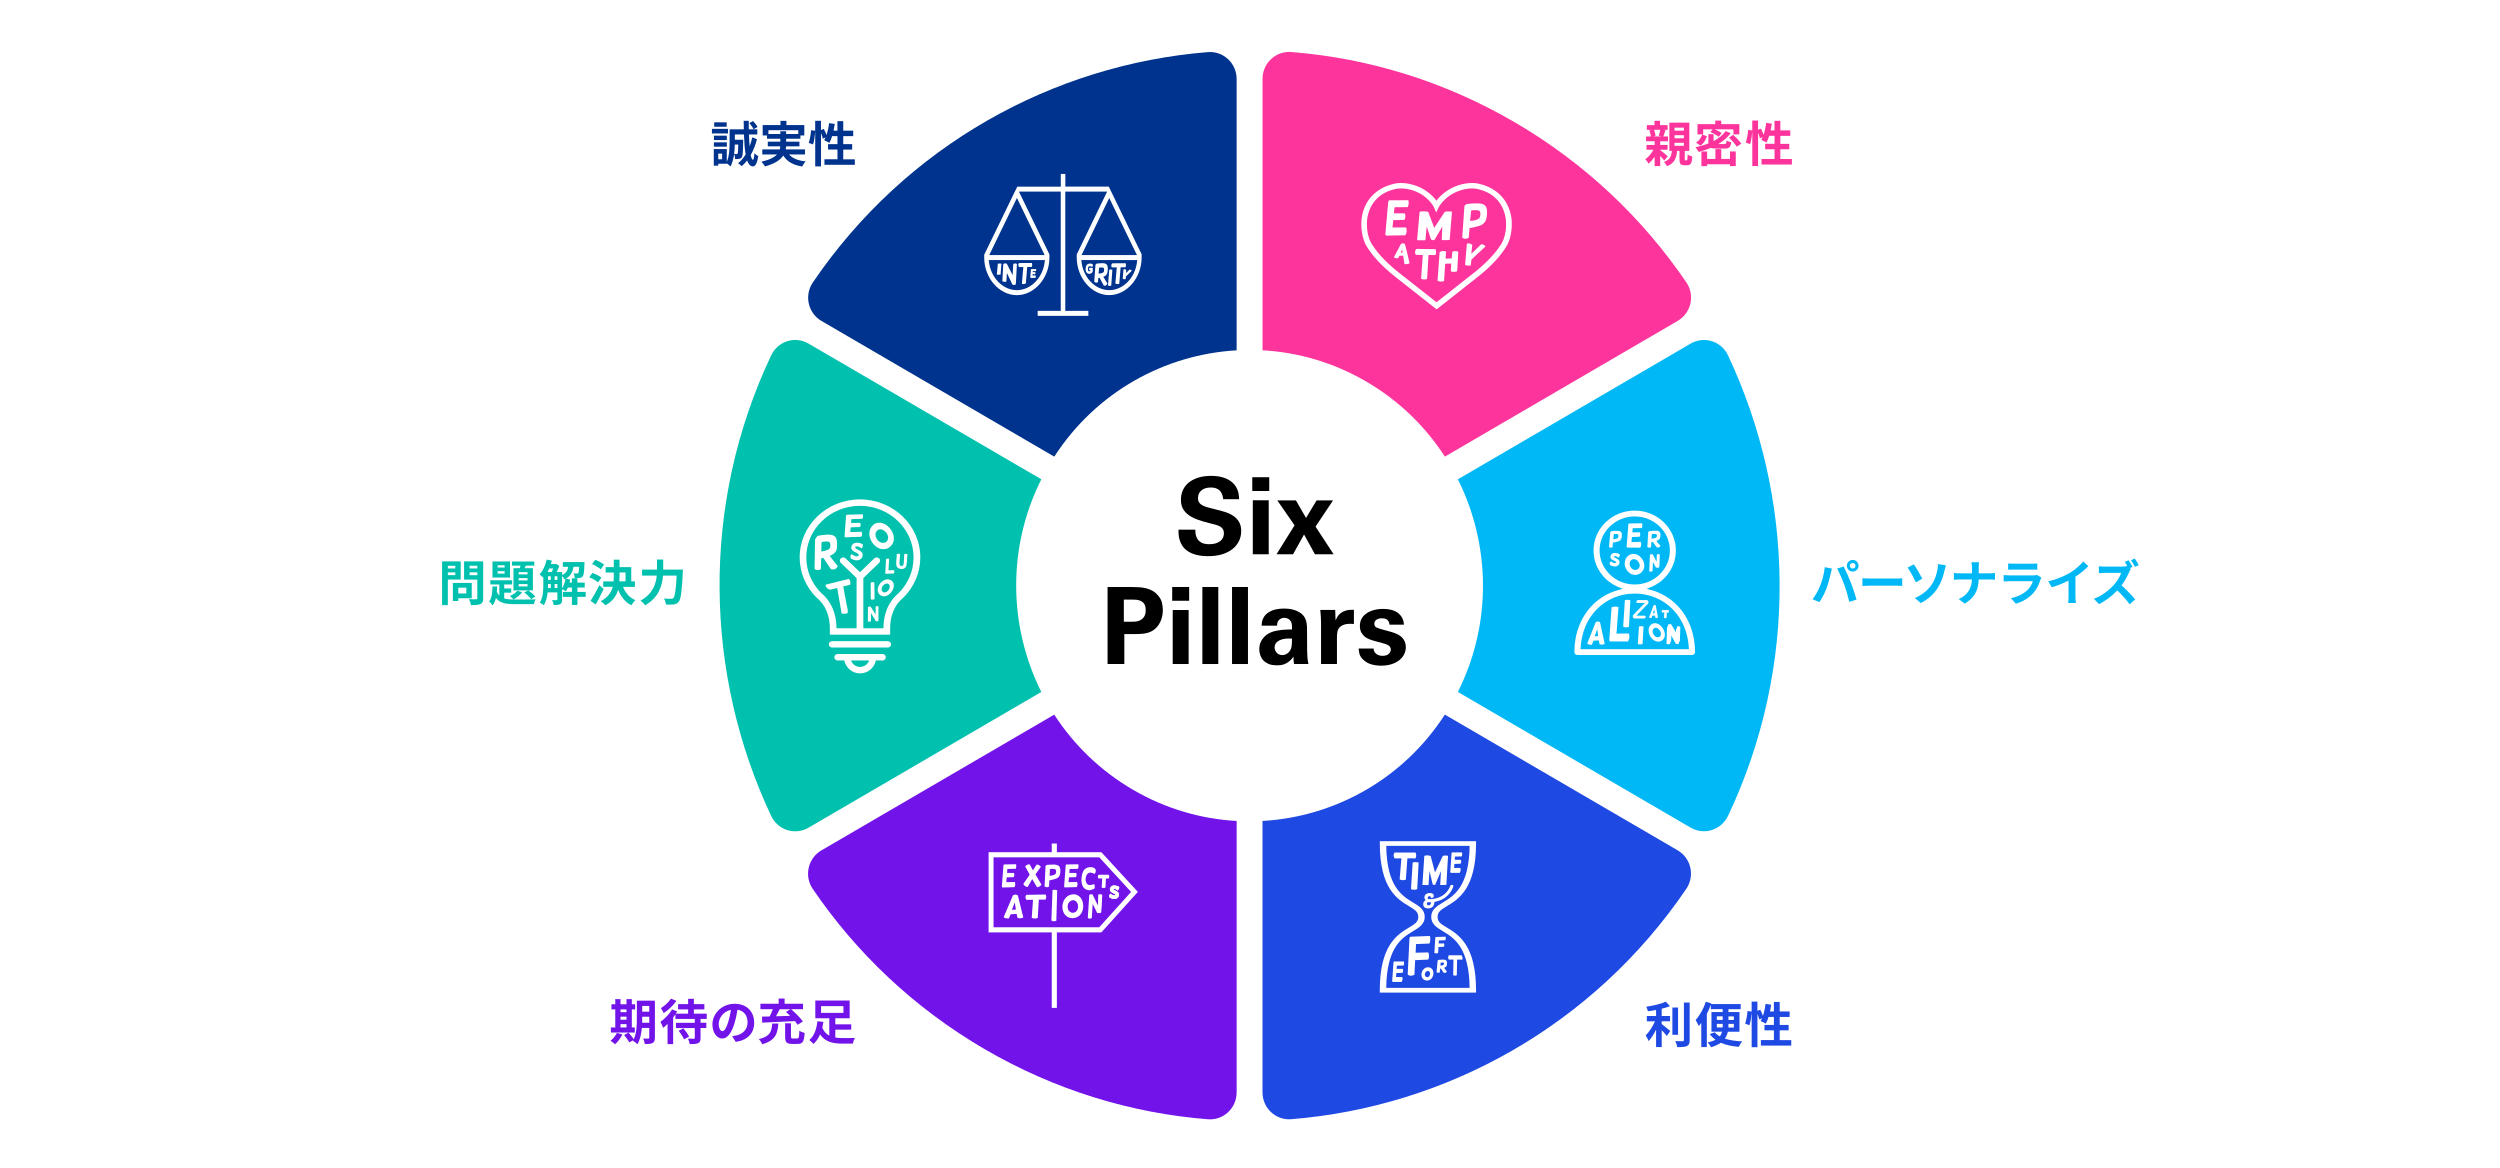 <?xml version="1.0" encoding="UTF-8"?><svg xmlns="http://www.w3.org/2000/svg" viewBox="0 0 820 383"><defs><style>.cls-1,.cls-2{fill:#fff;}.cls-2{mix-blend-mode:multiply;}.cls-3{fill:#1e49e2;}.cls-4{fill:#00b8f5;}.cls-5{isolation:isolate;}.cls-6{fill:#00c0ae;}.cls-7{fill:#fd349c;}.cls-8{fill:#00338d;}.cls-9{fill:#7213ea;}</style></defs><g class="cls-5"><g id="_レイヤー_1"><rect class="cls-2" width="820" height="383"/><path class="cls-8" d="m405.61,114.91c-23.58,1.34-46.1,13.66-59.81,34.87l-76.37-44.52c-2.1-1.23-3.61-3.29-4.14-5.68-.54-2.39-.06-4.91,1.32-6.93,30.5-44.91,78.76-71.47,129.58-75.56,2.42-.2,4.82.64,6.61,2.31,1.79,1.67,2.81,4.01,2.81,6.47v89.05Z"/><path class="cls-7" d="m553.14,92.63c1.38,2.03,1.85,4.54,1.31,6.93-.54,2.39-2.04,4.45-4.15,5.68l-76.38,44.53c-6.35-9.84-15.03-18.35-25.79-24.62-10.76-6.28-22.4-9.61-34.02-10.25V25.84c0-2.45,1.02-4.8,2.8-6.46,1.78-1.67,4.17-2.52,6.6-2.32,25.04,1.97,50.05,9.48,73.26,23.01,23.2,13.53,42.14,31.64,56.36,52.56"/><path class="cls-4" d="m566.77,267.64c-1.05,2.21-2.96,3.88-5.28,4.61-2.32.73-4.84.45-6.94-.77l-76.37-44.52c11.33-22.59,10.64-48.46,0-69.75l76.37-44.52c2.11-1.23,4.63-1.51,6.95-.78,2.32.73,4.24,2.41,5.28,4.63,21.9,46.49,23.26,101.97,0,151.11"/><path class="cls-3" d="m550.29,278.92c2.1,1.23,3.61,3.29,4.14,5.68.54,2.39.06,4.9-1.32,6.93-30.5,44.91-78.76,71.48-129.59,75.57-2.42.2-4.82-.64-6.61-2.31-1.79-1.67-2.81-4.01-2.81-6.47v-89.05c23.58-1.34,46.11-13.67,59.81-34.88l76.37,44.52Z"/><path class="cls-9" d="m405.61,358.34c0,2.45-1.02,4.8-2.8,6.46-1.78,1.67-4.18,2.51-6.6,2.32-25.05-1.97-50.06-9.49-73.26-23.01-23.21-13.53-42.16-31.65-56.38-52.57-1.38-2.02-1.85-4.54-1.31-6.93.54-2.39,2.04-4.45,4.15-5.68l76.38-44.53c6.36,9.83,15.04,18.35,25.81,24.63,10.76,6.28,22.4,9.6,34.02,10.25v89.06Z"/><path class="cls-6" d="m341.55,226.96l-76.37,44.53c-2.11,1.23-4.63,1.51-6.95.78-2.32-.73-4.24-2.41-5.28-4.63-21.9-46.49-23.25-101.98.01-151.12,1.05-2.21,2.96-3.88,5.28-4.61,2.32-.73,4.84-.45,6.94.78l76.37,44.52c-11.33,22.59-10.65,48.45,0,69.75"/><path class="cls-1" d="m365.73,292.07c-.46-.24-.47-.35-.47-.35,0-.1.04-.16.2-.16.03,0,.05,0,.08,0h.01s.01,0,.01,0c.24-.02.59.13,1.02.45l.09.07.08-.09c.26-.29.39-.63.37-1.01v-.06s-.06-.04-.06-.04c-.39-.26-.86-.41-1.37-.44-.29-.02-.54,0-.75.07-.22.07-.42.22-.59.44-.17.22-.27.47-.29.74h0s0,.01,0,.01c.02.49.28.86.78,1.12l.72.35c.14.08.31.21.31.33-.04.15-.3.19-.53.19-.21-.07-.55-.24-1.01-.51l-.08-.05-.07.06c-.3.27-.39.65-.25,1.12v.04s.05.02.05.02c.41.28.84.44,1.3.5.07,0,.13,0,.2,0,.38,0,.69-.08.91-.23.41-.25.63-.62.66-1.09.03-.35-.08-.66-.31-.9-.22-.24-.55-.44-.99-.62"/><path class="cls-1" d="m346.64,304.15h-20.76v-22.95h34.68l10.44,11.35-10.45,11.59h-13.91Zm26.57-11.61l-11.97-13.02h-14.59v-2.84h-1.68v2.84h-20.71v26.3h20.71v24.77h1.68v-24.77h14.6l11.97-13.28Z"/><path class="cls-1" d="m344.39,285.04l-.12,2.22c1.22-.1,1.9-.37,2.03-.82.14-.45.13-.82-.01-1.13-.14-.31-.78-.4-1.9-.26m-.99-1.38c1.47-.13,2.5-.13,3.09-.01.59.12.97.42,1.15.89.18.48.21,1.15.09,2.02-.12.87-.65,1.44-1.59,1.71l-1.42.39-.52.07-.12,2.1c-.6.26-1.08.22-1.46-.11l.32-6.73.46-.33Z"/><path class="cls-1" d="m337.74,283.49l1.05,1.99,1.22-1.91c.54-.02,1,.23,1.39.74l-1.77,2.5,1.98,3.36c-.39.51-.89.8-1.47.86l-1.56-2.68-1.52,2.61c-.73-.14-1.2-.49-1.41-1.04l2.09-3.04-1.48-2.65c.32-.49.8-.74,1.47-.74"/><path class="cls-1" d="m353.68,283.48c.13.53.09,1.03-.1,1.49l-2.74.06-.1,1.29h2.25c.2.48.17.95-.08,1.38l-2.29.07-.14,1.57,2.81-.05c.22.6.17,1.16-.13,1.68l-3.91.11c-.12-.03-.19-.14-.22-.32l.52-6.93c.03-.13.1-.23.2-.28l3.94-.07Z"/><path class="cls-1" d="m359.39,285.25c.1.59-.03,1.06-.41,1.41-.25-.18-.64-.33-1.18-.44-.47-.05-.85.1-1.15.46-.3.36-.48.83-.54,1.4-.1.36-.04.83.18,1.39.22.51.55.79,1,.82.45.03.99-.07,1.61-.3.23.5.25.99.07,1.47-.74.38-1.34.57-1.81.55-.85-.12-1.47-.47-1.86-1.05-.52-.77-.7-1.86-.53-3.27.13-1.11.45-1.96.94-2.52.65-.59,1.42-.83,2.34-.72.64.05,1.08.31,1.34.8"/><path class="cls-1" d="m363.7,286.98l-.04-.06h-3.33l-.04.04c-.22.27-.31.77-.03,1.14l.04.05,1.23-.02-.18,3.03.1.03c.17.05.34.07.5.07.2,0,.4-.04.58-.12l.07-.03.13-2.94.98-.03.03-.07c.15-.32.14-.76-.04-1.09"/><path class="cls-1" d="m332.84,296l-.93,2.43,1.3-.09-.36-2.33Zm1-2.35l1.81,7.28c-.5.28-1.12.34-1.89.17l-.32-1.35-1.97.15-.54,1.33c-.79.07-1.37-.06-1.74-.38l3.07-7.19c.57-.31,1.1-.31,1.58,0"/><path class="cls-1" d="m342.98,293.4c.27.56.25,1.11-.06,1.67h-2.18s-.36,6.04-.36,6.04c-.6.22-1.26.22-1.97-.02l.42-5.96-2.15.03c-.43-.65-.45-1.2-.04-1.65l6.34-.11Z"/><path class="cls-1" d="m345.22,291.96c.47-.17.99-.15,1.54.06l-.28,9.97c-.63.28-1.17.26-1.62-.06l.36-9.97Z"/><path class="cls-1" d="m351.7,295.3c-.46.09-.84.35-1.14.78-.29.43-.41.95-.36,1.56.05.61.29,1.08.71,1.4.42.32.86.42,1.34.31.47-.12.83-.4,1.07-.83.24-.44.33-.94.27-1.51-.07-.57-.28-1.02-.64-1.35-.36-.33-.78-.45-1.24-.36m-.26-1.91c.96-.19,1.81,0,2.53.61.72.6,1.15,1.46,1.28,2.58.13,1.12-.06,2.1-.57,2.95-.51.85-1.26,1.37-2.23,1.56-.97.2-1.84.01-2.61-.56-.77-.57-1.22-1.41-1.35-2.52-.13-1.11.09-2.11.66-3,.57-.89,1.33-1.43,2.3-1.62"/><path class="cls-1" d="m333.26,283.47c.13.53.09,1.03-.1,1.49l-2.74.06-.1,1.3h2.25c.2.49.17.95-.08,1.39l-2.29.07-.14,1.57,2.81-.05c.22.6.18,1.17-.13,1.69l-3.91.11c-.12-.03-.19-.14-.22-.32l.52-6.96c.03-.13.1-.23.2-.28l3.94-.07Z"/><path class="cls-1" d="m361.54,293.51c-.36-.24-.91-.29-1.31-.06l-.12,3.55-1.74-3.6c-.55-.18-.92-.11-1.1.2l-.47,7.51c.28.25.95.31,1.3,0l.31-4.65.4.84h0l.4.82.62,1.28c.53.19,1.05.16,1.36-.1l.15-1.86c0-.06.01-.13.02-.2l.19-3.76Z"/><path class="cls-1" d="m365.67,292.07c-.46-.24-.47-.35-.47-.35,0-.1.04-.16.2-.16.02,0,.05,0,.08,0h.01s.01,0,.01,0c.24-.02.59.13,1.02.45l.09.07.08-.09c.26-.29.38-.63.37-1.01v-.06s-.06-.04-.06-.04c-.39-.26-.85-.41-1.37-.44-.29-.02-.54,0-.75.07-.22.07-.42.22-.59.44-.17.22-.27.47-.29.74h0s0,.01,0,.01c.02.49.28.86.78,1.12l.72.35c.14.08.31.21.31.33-.04.15-.3.19-.53.19-.21-.07-.55-.24-1.01-.51l-.08-.05-.07.06c-.3.27-.39.65-.25,1.12v.04s.05.02.05.02c.41.28.84.44,1.3.5.07,0,.13,0,.2,0,.38,0,.69-.08.91-.23.41-.25.63-.62.66-1.09.03-.35-.08-.66-.31-.9-.22-.24-.55-.44-.99-.62"/><path class="cls-1" d="m294.54,194.75c-.64.49-4.77,3.92-4.77,11.32h-6.6v-16.47l5.17-4.97c.43-.41.43-1.08,0-1.49-.43-.41-1.13-.41-1.55,0l-4.72,4.54-4.72-4.54c-.43-.41-1.13-.41-1.56,0-.43.41-.43,1.08,0,1.49l5.17,4.97v16.47h-6.6c0-7.4-4.13-10.84-4.77-11.32-3.3-3.19-5.12-7.42-5.12-11.93,0-9.32,7.89-16.91,17.59-16.91s17.59,7.59,17.59,16.91c0,4.5-1.82,8.74-5.12,11.93m-12.46-30.95c-10.91,0-19.78,8.53-19.78,19.02,0,5.09,2.07,9.88,5.82,13.47l.12.1s3.96,2.89,3.96,9.68v2.11h19.78v-2.11c0-6.72,3.8-9.56,3.95-9.68l.12-.1c3.75-3.6,5.82-8.38,5.82-13.47,0-10.49-8.88-19.02-19.79-19.02"/><path class="cls-1" d="m291.14,210.29h-18.16c-.63,0-1.13.47-1.13,1.06s.51,1.05,1.13,1.05h18.16c.63,0,1.13-.47,1.13-1.05s-.51-1.06-1.13-1.06"/><path class="cls-1" d="m282.11,218.75c-1.37,0-2.53-.89-2.97-2.11h5.94c-.44,1.23-1.6,2.11-2.97,2.11m7.38-4.23h-14.77c-.58,0-1.06.48-1.06,1.06s.47,1.06,1.06,1.06h2.22c.49,2.41,2.62,4.23,5.17,4.23s4.68-1.82,5.17-4.23h2.22c.58,0,1.05-.47,1.05-1.06s-.47-1.06-1.05-1.06"/><path class="cls-1" d="m269.47,177.79l-.08,3.1c1.74-.24,2.69-.67,2.87-1.27.17-.6.15-1.14-.07-1.61-.22-.47-1.12-.54-2.72-.22m-1.33-2.04c2.09-.36,3.42-.46,4.27-.35.85.11,1.6.43,1.87,1.17.27.73.36,1.88.23,3.16-.13,1.28-1.07,2.12-2.4,2.6l2.66,3.33c-.35,1.01-1.24,1.32-2.23,1.03l-2.46-3.67-.74.14-.08,3.55c-.84.41-1.54.37-2.09-.11l.17-9.7.79-1.14Z"/><path class="cls-1" d="m282.95,168.7c.18.52.15,1.01-.09,1.46l-3.6.11-.1,1.27,2.96-.05c.27.48.25.94-.07,1.37l-3.02.11-.15,1.54,3.7-.1c.3.59.26,1.14-.13,1.65l-5.15.18c-.16-.03-.25-.13-.29-.31l.5-6.82c.04-.13.12-.22.26-.28l5.19-.14Z"/><path class="cls-1" d="m279.02,183.12c-.17-.58-.07-1.03.29-1.35.66.39,1.14.62,1.44.71.56,0,.86-.14.92-.41.01-.22-.16-.43-.51-.63l-.99-.48c-.62-.33-.94-.79-.97-1.39.02-.34.14-.65.36-.92.21-.27.46-.45.73-.54.27-.08.59-.12.96-.09.68.04,1.28.23,1.79.58.02.48-.13.9-.46,1.26-.63-.47-1.13-.68-1.5-.65-.35-.04-.54.09-.56.38-.01.17.24.38.75.64.58.23,1.02.51,1.3.81.28.3.41.67.38,1.11-.04.59-.32,1.04-.83,1.35-.32.22-.79.32-1.41.28-.59-.07-1.15-.29-1.69-.66"/><path class="cls-1" d="m287.62,174.11c-.34.38-.49.86-.45,1.45.05.59.3,1.15.77,1.67.47.53,1,.81,1.59.83.59.03,1.05-.17,1.39-.58.33-.41.45-.9.36-1.46-.09-.56-.36-1.08-.82-1.56-.45-.48-.95-.76-1.5-.82-.55-.07-.99.09-1.34.47m-1.56-1.59c.71-.8,1.59-1.16,2.64-1.07,1.05.09,2.02.61,2.92,1.55.9.95,1.41,1.97,1.55,3.09.14,1.11-.15,2.07-.86,2.88-.71.81-1.61,1.2-2.67,1.17-1.07-.03-2.05-.51-2.94-1.45-.89-.94-1.4-2-1.52-3.19-.12-1.19.17-2.18.88-2.98"/><path class="cls-1" d="m291.64,183.27l-.22,3.79,1.81-.05c.17.39.14.75-.07,1.09l-2.63.11c-.09-.02-.14-.09-.16-.21l.25-4.66c.24-.13.57-.15,1.02-.07"/><path class="cls-1" d="m294.15,181.69c.38-.07.74-.06,1.09.03-.15,1.74-.22,2.75-.22,3.04,0,.28.06.5.16.65.1.15.28.23.53.23.25,0,.42-.08.52-.24.1-.16.16-.37.19-.63.03-.26.08-1.27.17-3.04.31-.08.66-.08,1.05,0-.13,2.35-.26,3.66-.39,3.95-.13.29-.32.52-.58.7-.26.18-.6.26-1.01.26-.41,0-.78-.12-1.08-.34-.31-.22-.51-.54-.59-.95-.08-.41-.03-1.63.17-3.66"/><path class="cls-1" d="m278.87,191.81c.17-.71.03-1.36-.4-1.94l-7.62,1.88c-.3.62.81,1.75,1.51,1.65l2.24-.54,1.06,6.1.39,2.27s1.45.31,1.91-.18c.03-.03.06-.06.07-.1.21-.64-.33-2.56-.33-2.56l-1.12-6.05,2.28-.53Z"/><path class="cls-1" d="m285.59,191.07c.36-.12.75-.14,1.19-.06l.08,5.5c-.48.19-.89.21-1.25.06l-.02-5.51Z"/><path class="cls-1" d="m291.38,191.52c-.28-.15-.6-.16-.96-.02-.36.13-.67.4-.93.79-.26.39-.36.78-.3,1.16.06.38.24.64.54.77.3.14.61.12.95-.03.33-.16.62-.42.85-.8.24-.38.34-.74.31-1.1-.03-.36-.19-.62-.47-.77m.78-1.27c.59.31.92.8,1.01,1.48.08.68-.1,1.39-.57,2.13-.46.73-1.03,1.25-1.7,1.54-.67.29-1.3.28-1.89-.03-.59-.31-.95-.8-1.08-1.49-.12-.68.04-1.39.5-2.12.46-.73,1.04-1.24,1.76-1.53.71-.29,1.37-.28,1.96.03"/><path class="cls-1" d="m285.58,198.97l1.63,2.57v-2.59c.32-.18.63-.2.94-.04l-.02,4.69c-.2.21-.49.25-.87.12l-1.55-2.6-.03,2.69c-.44.14-.78.14-1.02-.02l.02-4.62c.14-.22.43-.28.89-.19"/><path class="cls-1" d="m372.93,83.67h-18.19l9.09-18.73,9.09,18.73Zm.05,1.89c-.48,5.39-4.5,9.61-9.14,9.61s-8.65-4.22-9.14-9.61l-.02-.25h18.32l-.02.25Zm-30.33-1.89h-18.19l9.09-18.73,9.1,18.73Zm.05,1.89c-.49,5.39-4.52,9.61-9.18,9.61s-8.69-4.22-9.18-9.61l-.02-.25h18.4l-.02.25Zm6.73-24.34v-4.18h-1.49v4.18h-14.28l-10.84,22.33v.94c0,6.68,4.9,12.32,10.69,12.32s10.7-5.64,10.7-12.32v-1.04l-10-20.6h13.72v39.12h-7.57v1.64h16.62v-1.64h-7.57v-39.12h13.73l-9.97,20.59v1.04c0,6.68,4.88,12.32,10.64,12.32s10.64-5.64,10.64-12.32v-1.08l-10.77-22.19h-14.28Z"/><path class="cls-1" d="m327.3,86.48c.36-.07.75-.07,1.17,0l-.28,3.57c-.48.11-.89.11-1.23,0l.34-3.58Z"/><path class="cls-1" d="m339.86,88.3l-.02-.06-1.57.02h-.02c-.06.04-.1.09-.12.16l-.19,2.55h0c.02.15.09.18.14.2h.01s1.54-.04,1.54-.04l.02-.04c.13-.21.15-.44.05-.69l-.02-.05h-1.04s.04-.4.04-.4l.85-.02.02-.04c.11-.18.12-.38.03-.59l-.02-.05h-.82s.02-.31.02-.31l1.02-.02.02-.04c.08-.18.1-.39.04-.6"/><path class="cls-1" d="m358.26,87.84h-.02s-.85-.02-.85-.02l-.02.03c-.18.21-.21.47-.08.74l.02.05h.36s0,.12,0,.12c0,.05-.03.19-.36.23-.21.01-.34-.06-.39-.24h0c-.07-.15-.09-.37-.07-.64.03-.41.12-.57.19-.64.1-.1.26-.15.48-.16.17,0,.33.05.47.14l.26.12.04-.05c.14-.17.2-.39.19-.66v-.03s-.02-.02-.02-.02c-.14-.15-.28-.25-.41-.3-.13-.04-.29-.07-.48-.07-.36,0-.67.09-.94.28h0c-.33.29-.51.74-.55,1.32-.04.6.08,1.08.37,1.41.21.24.49.36.84.36.2,0,.39-.05.58-.13.21-.1.39-.28.52-.54v-.02s.09-1.02.09-1.02v-.02c-.05-.1-.12-.18-.21-.23"/><path class="cls-1" d="m360.5,87.8l-.16,1.97c1.03-.09,1.61-.32,1.73-.7.12-.38.13-.72.02-1.03-.11-.31-.64-.39-1.59-.25m-.79-1.34c1.24-.15,2.11-.17,2.61-.06.49.11.81.4.94.88.13.48.14,1.12.02,1.93-.12.81-.58,1.34-1.39,1.59l1.33,2.18c-.24.63-.61.92-1.18.69l-1.36-2.52-.44.06-.11,1.37c-.51.23-.92.16-1.22-.17l.41-5.62.4-.33Z"/><path class="cls-1" d="m363.83,88.43c.31-.08.65-.07,1.02.05l-.36,5.21c-.42.14-.78.12-1.07-.05l.42-5.21Z"/><path class="cls-1" d="m338.45,86.24c.17.44.15.89-.06,1.33h-1.46s-.45,5.4-.45,5.4c-.4.17-.82.31-1.3.11l.47-5.49h-1.43c-.28-.52-.28-.96,0-1.31l4.23-.03Z"/><path class="cls-1" d="m330.23,86.49l1.92,3.76.2-3.67c.42-.23.82-.23,1.2.01l-.36,6.64c-.27.29-.65.32-1.13.1l-1.8-3.8-.17,2.83c-.58.17-1.02.07-1.32-.17l.3-5.51c.19-.3.58-.37,1.16-.2"/><path class="cls-1" d="m369.2,86.34c.17.44.16.9-.05,1.34l-1.58-.02-.45,5.41c-.4.17-.81.13-1.28-.06l.46-5.32-1.65.03c-.28-.52-.13-1.18.2-1.35l4.35-.03Z"/><path class="cls-1" d="m371.19,88.79c-.08-.24-.41-.38-.66-.38h-.04l-.91.9-.27.27.1-1.02-.05-.05c-.23-.21-.54-.28-.78-.17l-.08.04-.24,3.07.22.09h.03c.09.04.18.05.28.05h.03c.09,0,.18-.01.27-.03l.13-.02.08-.84.83-.82,1.08-1.04-.02-.05Z"/><path class="cls-1" d="m459.51,61.81c-.37,0-.72.02-1.05.05-2.54.39-8.67,2.11-9.97,9.6-.07.46-.67,4.75,1.25,8.24,1.23,2.1,3.77,5.47,8.82,9.51l12.61,9.93,12.62-9.93c5.05-4.04,7.58-7.41,8.83-9.53,1.9-3.47,1.3-7.76,1.23-8.23-1.3-7.48-7.43-9.2-10.01-9.59-.29-.03-.64-.05-1.01-.05-.53,0-.95.04-1.15.06h-.09c-6.88.9-9.6,5.93-9.62,5.98l-.89,1.85-.82-1.87s-2.55-5.07-9.47-5.96h-.07c-.24-.03-.66-.07-1.19-.07m11.65,39.67l-1.07-.87-12.72-10.01c-4.24-3.39-7.35-6.77-9.27-10.04-2.2-4.01-1.53-8.83-1.45-9.37,1.55-8.9,9.24-10.73,11.56-11.09.43-.05.86-.07,1.3-.07.61,0,1.11.04,1.36.07l.13.02c5.65.73,8.76,3.88,10.12,5.71,1.4-1.83,4.57-4.98,10.2-5.71h.11c.28-.05.78-.09,1.4-.09.44,0,.87.02,1.26.07,2.36.36,10.05,2.19,11.59,11.08.09.55.75,5.37-1.43,9.36-1.93,3.29-5.04,6.67-9.27,10.06l-13.81,10.89Z"/><path class="cls-1" d="m468.45,69.48l1.98,5.27,3.47-5.29c.81-.15,1.59-.16,2.35-.02l-.74,9.12c0,.11-.1.19-.21.19l-2.14.02c-.15,0-.27-.12-.26-.26l.19-4.19-2.58,4.37c-.43.16-.81.1-1.14-.17l-1.4-4.23-.43,4.36c0,.09-.08.15-.17.15h-2.38c-.1-.01-.18-.1-.17-.19l.82-9.13c.7-.23,1.64-.23,2.82,0"/><path class="cls-1" d="m461.94,65.65c.19.82.13,1.58-.19,2.29l-4.35.03-.19,1.99,3.57.03c.31.77.26,1.48-.15,2.15l-3.64.07-.26,2.41,4.46-.02c.34.93.26,1.79-.24,2.58l-6.23.1c-.19-.05-.3-.21-.33-.5l.96-10.66c.06-.2.17-.35.33-.43l6.26-.02Z"/><path class="cls-1" d="m482.53,69.02l-.32,3.46c1.89-.14,2.95-.57,3.18-1.27.23-.71.25-1.3.04-1.79-.2-.49-1.17-.62-2.91-.39m-1.44-2.12c2.27-.24,3.86-.27,4.77-.1.9.17,1.48.63,1.72,1.39.24.76.25,1.83.02,3.23-.23,1.39-1.08,2.29-2.54,2.69l-2.22.57-.8.1-.31,3.26c-.93.36-1.55.4-2.11-.13l.74-10.48.73-.52Z"/><path class="cls-1" d="m478.18,82.54c-.54-.24-1.12-.25-1.7-.01l-.12.05-.19,2.18-2.01.09.14-2.34-.15-.05c-.68-.22-1.31-.15-1.86.18l-.09.05-.38,5.27h0l-.31,4.15c.77.32,1.49.34,2.15.05l.27-4.24.1-1.41,1.98-.07-.14,2.54.12.06c.64.23,1.16.17,1.85-.03l.12-.05.36-6.37-.13-.06Z"/><path class="cls-1" d="m470.84,81.73c.26.71.3,1.23-.02,1.94l-2.26-.03-.47,7.85c-.6.27-1.26.26-1.97-.05l.55-7.8-2.3-.06c-.42-.83-.24-1.37.18-1.94l6.29.09Z"/><path class="cls-1" d="m460.06,82.83l-.64.03.5-1.03.15,1.01Zm1.59.53l-.83-3.34-.03-.02c-.36-.21-.78-.22-1.22-.03h-.03s-2.35,4.42-2.35,4.42l.05.04c.27.22.71.32,1.29.28h.06s.41-.8.41-.8l1.23-.06.03.14.4,2.64h.08c.28.04.56.03.84-.02.24-.04.5-.11.7-.23l.05-.03-.68-3Z"/><path class="cls-1" d="m485.87,80.11l-2.15,2.04-1.13,1.11.31-2.93-.05-.04c-.34-.29-.74-.46-1.13-.46-.18,0-.35.03-.51.1l-.08.03-.28,3.31-.29,3.61.39.16.05.02c.19.05.4.08.62.09h.05c.2,0,.41-.02.62-.06l.13-.02.19-1.88,2.09-1.99,2.53-2.34c-.16-.45-.83-.75-1.37-.75"/><path class="cls-1" d="m547.84,205.49l1.83,3.1.08-2.35c.37-.2.73-.14,1.09.05l-.15,4.77c-.24.24-.58.28-1.02.11l-1.73-3.14-.13,3.19c-.53.15-.93.13-1.2-.06l.18-5.48c.17-.26.52-.32,1.05-.19"/><path class="cls-1" d="m553.96,212.93h-35.55l.03-.47c.29-4.96,2.09-9.29,5.18-12.5,3.27-3.39,7.73-5.26,12.57-5.27,4.84,0,9.3,1.87,12.57,5.27,3.09,3.21,4.88,7.54,5.18,12.5l.03.47Zm-25.92-24.49c-2.18-2.11-3.37-4.91-3.38-7.89,0-2.98,1.2-5.78,3.38-7.89,2.18-2.11,5.07-3.27,8.15-3.27,3.07,0,5.97,1.16,8.15,3.27,2.18,2.11,3.38,4.91,3.38,7.89s-1.2,5.78-3.38,7.89c-2.18,2.11-5.07,3.27-8.15,3.27s-5.97-1.16-8.15-3.27m13.33,5.03l-1.29-.34,1.24-.49c5.08-2.03,8.36-6.77,8.36-12.09,0-7.21-6.05-13.07-13.5-13.07s-13.5,5.86-13.5,13.07c0,5.32,3.28,10.06,8.36,12.09l1.24.49-1.29.34c-3.4.91-6.45,2.7-8.83,5.18-3.72,3.87-5.77,9.28-5.77,15.23,0,.25.11.5.29.68.18.18.44.28.7.28h37.6c.26,0,.51-.1.7-.28.18-.18.29-.43.29-.68,0-5.96-2.05-11.36-5.77-15.23-2.38-2.48-5.43-4.27-8.83-5.18"/><path class="cls-1" d="m529.31,175.21l-.16,1.66c.96-.07,1.5-.27,1.62-.61.12-.34.13-.62.02-.86-.11-.23-.6-.3-1.48-.19m-.74-1.02c1.16-.11,1.97-.13,2.43-.05.46.08.75.3.88.67.12.36.13.88.01,1.55-.12.67-.55,1.1-1.3,1.29l-1.13.27-.41.05-.16,1.56c-.48.17-.86.13-1.14-.12l.44-4.97.37-.25Z"/><path class="cls-1" d="m538.61,171.64c.14.56.1,1.08-.11,1.56l-2.97.06-.11,1.36,2.44-.02c.22.52.19,1.01-.09,1.46l-2.49.08-.16,1.64,3.05-.05c.24.63.17,1.36-.16,1.9l-4.23-.02c-.13-.03-.21-.14-.24-.34l.56-7.27c.04-.14.11-.24.22-.3l4.28-.07Z"/><path class="cls-1" d="m541.8,175.2l-.1,1.49c1.01-.1,1.58-.29,1.69-.58.11-.29.11-.55-.01-.77s-.64-.27-1.57-.14m-.81-.98c1.22-.15,2.07-.2,2.56-.13.49.07.81.28.95.63.14.36.17.84.07,1.46-.1.61-.54,1.03-1.32,1.24l1.37,1.61c-.22.48-.62.65-1.19.49l-1.36-1.79-.43.06-.11,1.71c-.5.19-.9.16-1.21-.08l.29-4.94.39-.26Z"/><path class="cls-1" d="m529.9,183.02c-.5-.25-.53-.37-.53-.4.01-.15.09-.21.26-.21.03,0,.05,0,.09,0h0s0,0,0,0c.27-.02.64.14,1.1.47l.06.04.05-.05c.26-.28.39-.61.37-.99v-.04s-.04-.02-.04-.02c-.4-.26-.88-.41-1.41-.44-.29-.02-.55,0-.76.07-.22.07-.42.21-.6.43-.17.21-.27.46-.29.73h0c.02.48.28.84.78,1.1l.76.35c.24.13.36.26.35.39-.03.15-.24.23-.61.24-.22-.07-.58-.24-1.08-.52l-.05-.03-.04.04c-.3.26-.39.62-.25,1.08v.03s.03.02.03.02c.42.27.86.44,1.33.5.07,0,.14,0,.2,0,.39,0,.7-.08.92-.23.41-.25.64-.6.67-1.06.02-.34-.08-.64-.31-.88-.22-.23-.57-.44-1.02-.62"/><path class="cls-1" d="m534.99,183.77c-.31.29-.47.67-.47,1.14,0,.46.16.91.5,1.34.34.43.75.66,1.23.69.48.03.87-.12,1.17-.44.3-.32.43-.7.4-1.15-.03-.44-.21-.86-.55-1.25-.33-.39-.72-.62-1.16-.68-.44-.07-.82.05-1.12.35m-1.15-1.29c.64-.62,1.38-.89,2.22-.8.85.09,1.6.51,2.25,1.28.66.76,1,1.59,1.03,2.47.03.88-.27,1.63-.91,2.26-.64.63-1.4.92-2.26.88-.87-.04-1.63-.44-2.28-1.2-.65-.76-.99-1.6-.99-2.54,0-.94.3-1.72.94-2.34"/><path class="cls-1" d="m523.89,206.36l-.85,2.37,1.15-.09-.3-2.28Zm.91-2.29l1.55,7.11c-.44.27-1,.33-1.68.16l-.28-1.32-1.75.15-.49,1.3c-.7.07-1.22-.06-1.54-.38l2.78-7.02c.51-.3.98-.3,1.4,0"/><path class="cls-1" d="m530.86,199.11l-.65,8.71,4.03-.05c.36.89.22,1.87-.27,2.64h-5.78c-.19-.04-.31-.2-.35-.48l.75-10.71c.53-.29,1.28-.32,2.26-.11"/><path class="cls-1" d="m532.95,196.84c.55-.15,1.16-.13,1.81.05l-.46,8.71c-.74.25-1.38.23-1.9-.05l.56-8.71Z"/><path class="cls-1" d="m542.6,199.85l-.45,1.33.59-.05-.14-1.28Zm.49-1.29l.74,4.01c-.23.15-.52.18-.86.09l-.13-.75-.9.08-.26.73c-.36.04-.62-.04-.79-.21l1.49-3.95c.26-.17.51-.17.72,0"/><path class="cls-1" d="m537.6,205.47c.45-.11.95-.11,1.48,0l-.32,5.77c-.61.17-1.13.17-1.56,0l.39-5.77Z"/><path class="cls-1" d="m542.51,206.08c-.27.2-.42.49-.45.89-.03.39.09.8.36,1.22.27.42.6.68.99.79.4.1.73.05.99-.17.26-.22.39-.52.39-.9,0-.38-.14-.77-.4-1.15-.26-.39-.57-.64-.93-.77-.36-.13-.68-.09-.95.11m-.89-1.28c.56-.42,1.18-.52,1.89-.31.7.22,1.31.71,1.82,1.46.51.76.76,1.51.75,2.27s-.3,1.34-.86,1.77c-.56.42-1.2.55-1.92.36-.72-.18-1.33-.65-1.84-1.4-.51-.75-.75-1.53-.71-2.33.03-.8.33-1.41.89-1.83"/><path class="cls-1" d="m544.39,181.87c-.29-.18-.61-.17-.91.01l-.04.02-.07,2.33-1.27-2.39h-.04c-.44-.13-.74-.07-.89.18v.02s-.23,5.3-.23,5.3l.03.02c.12.1.31.15.52.15s.4-.06.53-.18l.02-.02.13-2.98.11.22h0l.85,1.59h.03c.16.06.32.09.48.09h0c.24,0,.44-.06.58-.18l.02-.02.08-1.33s0-.09.01-.14l.07-2.67-.04-.02Z"/><path class="cls-1" d="m547.3,200.17l-.03-.06h-2.1l-.03.04c-.15.17-.2.49-.02.72l.04.05h.73s-.11,1.78-.11,1.78l.09.02c.11.03.22.05.32.05.13,0,.26-.02.38-.07l.07-.03.08-1.73.59-.02.03-.06c.1-.2.09-.48-.03-.68"/><path class="cls-1" d="m548.15,204.78l1.83,3.1.08-2.35c.37-.2.73-.14,1.09.05l-.15,4.77c-.24.24-.58.28-1.02.11l-1.73-3.14-.13,3.19c-.53.15-.93.13-1.2-.07l.18-5.48c.17-.26.52-.32,1.05-.19"/><path class="cls-1" d="m536.73,197.29c.03-.13.1-.24.22-.33.12-.09.25-.14.39-.14h2.63c.25,0,.44.09.58.25.14.16.19.36.14.58-.03.17-.11.32-.24.46l-3.7,3.82h2.63c.14,0,.25.05.33.14.08.09.11.2.09.33h0c-.03.14-.1.25-.22.34-.12.09-.24.14-.39.14h-2.97c-.23-.02-.41-.11-.53-.27-.13-.16-.17-.35-.12-.56.03-.14.09-.28.2-.41l3.75-3.87h-2.38c-.14,0-.26-.05-.34-.14-.08-.09-.1-.2-.08-.33h0Z"/><path class="cls-1" d="m454.69,324.02h27.35c-.18-13.4-5.15-16.39-8.79-18.59-1.96-1.18-3.81-2.29-3.81-4.7s1.85-3.53,3.81-4.71c3.64-2.2,8.6-5.19,8.79-18.57h-27.35c.18,13.37,5.16,16.37,8.8,18.57,1.96,1.18,3.82,2.3,3.82,4.71s-1.85,3.52-3.82,4.7c-3.65,2.2-8.63,5.19-8.81,18.59m29.45,1.55h-31.56v-.77c0-14.8,5.78-18.27,9.59-20.57,1.9-1.14,3.04-1.83,3.04-3.49s-1.15-2.36-3.04-3.51c-3.82-2.29-9.58-5.77-9.58-20.55v-.77h31.56v.77c0,14.78-5.76,18.25-9.57,20.55-1.89,1.15-3.04,1.84-3.04,3.51s1.14,2.35,3.03,3.49c3.81,2.3,9.58,5.77,9.58,20.57v.77Z"/><path class="cls-1" d="m464.29,279.63c.27.65.33,1.28,0,1.92l-2.66-.02-.51,7c-.63.25-1.31.23-2.04-.06l.58-6.91h-2.23c-.43-.77-.44-1.41,0-1.93h6.88Z"/><path class="cls-1" d="m463.36,282.89c.6-.16,1.25-.15,1.95.04l-.46,8.73c-.8.25-1.48.24-2.05-.04l.56-8.73Z"/><path class="cls-1" d="m469.25,280.74l1.44,5.41,2.55-5.42c.6-.16,1.17-.16,1.72-.01l-.56,9.54-2.01.02.25-4.57-1.9,4.48c-.31.16-.59.1-.84-.18l-1.02-4.34-.33,4.63-2-.02.63-9.55c.52-.24,1.21-.23,2.06.01"/><path class="cls-1" d="m479.54,279.61v-.03h-3.25c-.09.06-.15.15-.18.28l-.42,6.12c.02.18.09.29.2.32h2.9s.01-.02.01-.02c.2-.38.41-.95.2-1.56v-.03s-2.06-.01-2.06-.01l.11-1.31,2.04-.07v-.02c.22-.4.24-.79.08-1.24v-.02s-2.01,0-2.01,0l.08-1.06,2.21-.05v-.02c.17-.43.2-.81.1-1.27"/><path class="cls-1" d="m468.62,296.97c-.37,0-.59-.26-.59-.59,0-.17.07-.34.19-.45.39.04.8.05,1.2.03-.12.71-.41,1-.8,1m7.07-6.38c-.79,2.07-2.43,3.47-4.51,4.03-.88.24-1.82.36-2.76.28-.08-.09-.12-.21-.12-.35,0-.29.19-.61.56-.61.22,0,.41.11.45.52.03.08.03.08.12.08.56,0,.85-.24.85-.7,0-.51-.36-.93-1.28-.93-1.18,0-1.8.69-1.8,1.41,0,.35.15.68.42.9,0,0,0,.02,0,.03-.51.26-.81.67-.81,1.32,0,.88.54,1.4,1.62,1.4,1.2,0,1.98-.67,2.09-2.14.08-.01.15-.03.22-.04.07,0,.12-.02.17-.04.23-.05.46-.1.68-.17,2.39-.66,4.2-2.38,5.09-4.72.24-.63-.75-.9-.99-.28"/><path class="cls-1" d="m460.49,315.39v-.03h-3.25c-.09.06-.15.15-.18.28l-.42,6.12c.02.18.09.29.2.32h2.9s.01-.02.01-.02c.2-.38.41-.95.2-1.56v-.02s-2.06-.02-2.06-.02l.11-1.3,2.04-.07v-.02c.22-.4.24-.79.08-1.24v-.03s-2.02,0-2.02,0l.08-1.06,2.21-.05v-.03c.17-.43.2-.81.1-1.27"/><path class="cls-1" d="m469,306.99c.22.89.18,1.72-.12,2.49l-4.42.18-.14,2.83,4.16-.1c.34.82.35,1.63-.04,2.36l-4.27.18-.24,4.78c-.86.46-1.6.45-2.21-.03l.59-11.97c.05-.22.15-.38.32-.47l6.36-.24Z"/><path class="cls-1" d="m467.37,319.49c.04-.31.16-.56.34-.74.19-.18.39-.27.62-.27h.01c.23,0,.41.1.55.29.14.19.2.44.17.72-.03.29-.13.53-.29.72-.16.19-.36.29-.61.3-.24.01-.44-.08-.61-.28-.17-.2-.24-.44-.2-.75m2.4-1.59c-.33-.41-.78-.62-1.34-.62s-1.05.21-1.46.64c-.42.42-.66.95-.71,1.57-.06.62.09,1.14.45,1.54.36.4.82.6,1.38.6s1.04-.21,1.42-.62c.38-.41.6-.93.66-1.55.06-.63-.08-1.15-.4-1.56"/><path class="cls-1" d="m473.56,316.37c-.05.12-.29.28-1.1.35l.1-.98c.19-.02.36-.03.5-.03.4,0,.5.09.52.13.07.16.07.33-.02.53m1.02.12c.09-.47.09-.86-.02-1.15-.11-.3-.36-.49-.74-.55-.37-.06-1.01-.05-1.92.04h-.02s-.34.22-.34.22l-.35,3.82.03.02c.24.21.57.24.97.1h.05s.13-1.29.13-1.29l.21-.02.95,1.38h.03c.11.04.23.06.33.06.29,0,.51-.15.66-.44l.02-.04-.92-1.2c.54-.16.86-.48.95-.94"/><path class="cls-1" d="m479.39,313.33c.32.47.37.96.29,1.42h-1.75l-.1,5.12c-.4.19-.71.19-1.18,0l.08-5.12h-1.53c-.29-.54-.25-1.04.02-1.42h4.17Z"/><path class="cls-1" d="m474.15,307.29l-.02-.06-3.15.1h-.02c-.1.06-.17.14-.19.25h0s-.29,4.91-.29,4.91v.04s.03.02.03.02c.16.11.35.17.55.17.19,0,.39-.05.6-.14l.04-.02.12-1.93,1.75-.08.02-.03c.2-.32.21-.66.04-1.03l-.02-.05-1.71.03.06-1,2.11-.07.02-.04c.15-.33.17-.69.06-1.07"/><g><path class="cls-8" d="m238.79,43.77h-5.28v-1.5h5.28v1.5Zm9.49,1.92c-.5,1.92-1.2,3.68-2.05,5.17.19.96.45,1.52.74,1.55.24,0,.38-.8.48-2.18.27.35.96.82,1.25.98-.4,2.77-1.15,3.38-1.78,3.36-.83-.03-1.42-.7-1.86-1.94-.56.74-1.17,1.36-1.79,1.87-.26-.27-.78-.72-1.18-.96.91-.72,1.74-1.7,2.48-2.88-.3-1.71-.46-3.92-.56-6.55h-2.98v1.71h2.72v.62c-.06,3.25-.11,4.66-.43,5.09-.24.35-.48.5-.86.56-.3.06-.78.1-1.33.08-.02-.5-.14-1.14-.35-1.58-.21,1.46-.58,2.9-1.18,4.02-.24-.29-.82-.78-1.22-1.04v.13h-2.79v.64h-1.47v-5.46h4.26v4.23c.86-1.98.93-4.63.93-6.55v-4.15h4.66c-.02-.9-.03-1.82-.05-2.79h1.66c0,.96,0,1.89.02,2.79h2.79v1.7h-2.75c.05,1.44.13,2.75.22,3.91.35-.93.66-1.94.88-2.99l1.55.66Zm-9.88.26h-4.24v-1.46h4.24v1.46Zm-4.24.74h4.24v1.42h-4.24v-1.42Zm4.19-5.12h-4.1v-1.44h4.1v1.44Zm-1.5,8.82h-1.26v1.84h1.26v-1.84Zm4.16-2.99c-.02.94-.08,2.03-.22,3.11.35.03.62.03.78.03s.27-.03.37-.19c.13-.21.16-.94.21-2.95h-1.14Zm6.15-5.01c-.24-.56-.85-1.41-1.38-2.02l1.23-.67c.54.59,1.18,1.39,1.46,1.95l-1.31.74Z"/><path class="cls-8" d="m258.78,50.65c1.14,1.28,2.93,2.02,5.46,2.29-.38.4-.88,1.15-1.12,1.67-3.04-.48-4.95-1.62-6.21-3.6-.94,1.42-2.72,2.69-5.99,3.57-.22-.42-.77-1.14-1.18-1.54,2.69-.61,4.23-1.44,5.11-2.38h-4.82v-1.65h5.75c.08-.34.13-.67.16-1.01h-4.1v-1.54h4.11v-.96h-4.37v-1.06h-1.42v-3.41h5.84v-1.39h1.95v1.39h5.86v3.41h-1.28v1.06h-4.67v.96h4.35v1.54h-4.37c-.02.34-.05.67-.13,1.01h6.32v1.65h-5.25Zm-2.83-6.69v-.91h1.9v.91h3.99v-1.26h-9.8v1.26h3.91Z"/><path class="cls-8" d="m280.38,52.25v1.81h-9.96v-1.81h4.27v-3.2h-3.09v-1.78h3.09v-2.62h-1.76c-.24.83-.56,1.6-.9,2.21-.38-.24-1.25-.67-1.7-.86.16-.29.32-.59.48-.93l-.91.42c-.1-.48-.34-1.18-.61-1.84v10.93h-1.9v-11.44c-.1,1.34-.35,3.11-.72,4.24l-1.41-.51c.38-1.06.67-2.85.78-4.16l1.34.19v-3.27h1.9v3.03l.93-.38c.32.62.66,1.39.88,2.02.4-1.17.69-2.55.85-3.91l1.86.26c-.11.75-.24,1.5-.4,2.22h1.28v-3.14h1.9v3.14h3.27v1.79h-3.27v2.62h2.93v1.78h-2.93v3.2h3.78Z"/></g><g><path class="cls-6" d="m146.89,190.09v8.39h-1.89v-14.34h6.11v5.95h-4.23Zm0-4.5v.86h2.45v-.86h-2.45Zm2.45,3.06v-.91h-2.45v.91h2.45Zm.98,7.57v.9h-1.78v-5.92h6.19v5.03h-4.42Zm0-3.46v1.89h2.64v-1.89h-2.64Zm8.18,3.44c0,1.06-.22,1.6-.9,1.91-.66.32-1.66.37-3.14.37-.06-.54-.37-1.44-.64-1.95.93.06,2.02.05,2.32.03.3,0,.42-.1.42-.38v-6.07h-4.34v-5.97h6.27v12.07Zm-4.47-10.63v.88h2.53v-.88h-2.53Zm2.53,3.09v-.93h-2.53v.93h2.53Z"/><path class="cls-6" d="m165.38,196.3c.96.29,2.13.35,3.55.35,1.09,0,5.46,0,6.77-.06-.26.37-.51,1.1-.61,1.57h-6.16c-3.01,0-4.99-.3-6.27-2.05-.22.96-.58,1.81-1.12,2.46-.24-.4-.72-1.01-1.1-1.3.9-1.1,1.06-2.99,1.1-4.91h1.52c-.02.59-.05,1.17-.1,1.74.22.51.5.93.82,1.26v-3.65h-2.96v-1.38h7.17v1.38h-2.61v1.31h2.3v1.38h-2.3v1.89Zm1.9-6.87h-5.75v-5.28h5.75v5.28Zm-1.76-4.02h-2.29v.75h2.29v-.75Zm0,1.95h-2.29v.78h2.29v-.78Zm5.75,6.9c-.69.9-1.81,1.81-2.8,2.34-.27-.3-.88-.85-1.22-1.1.94-.43,1.9-1.06,2.46-1.73l1.55.5Zm-.8-7.88c.1-.27.18-.58.27-.86h-2.82v-1.33h7.33v1.33h-2.8l-.38.86h2.72v7.27h-6.37v-7.27h2.05Zm2.56,1.28h-2.91v.74h2.91v-.74Zm0,1.97h-2.91v.74h2.91v-.74Zm0,1.95h-2.91v.77h2.91v-.77Zm.24,2.08c.85.56,1.84,1.41,2.34,2.02l-1.36.8c-.5-.62-1.49-1.57-2.29-2.13l1.31-.69Z"/><path class="cls-6" d="m192.12,195.77h-2.72v2.64h-1.81v-2.64h-2.96v-1.63h2.96v-1.44h-1.33c-.19.46-.4.88-.64,1.23-.27-.19-.85-.5-1.25-.67v3.38c0,.75-.13,1.23-.61,1.5-.5.27-1.15.32-2.13.32-.05-.46-.3-1.18-.54-1.62.64.03,1.26.03,1.46.03s.27-.06.27-.27v-2.3h-3.19c-.16,1.5-.53,3.06-1.26,4.21-.27-.26-.96-.69-1.31-.85,1.07-1.65,1.15-4.03,1.15-5.83v-2.37c-.32-.32-.91-.8-1.25-1.02,1.09-1.17,1.94-3.04,2.37-4.91l1.68.35c-.1.38-.21.77-.34,1.14h1.46l.24-.08,1.09.67c-.22.62-.54,1.36-.88,2.02h1.79v.98c1.33-.61,1.81-1.54,2.03-2.71h-1.79v-1.55h7.11s-.02.4-.03.61c-.08,2.54-.21,3.65-.56,4.07-.27.34-.58.46-.98.53-.35.05-.98.06-1.62.05-.03-.5-.19-1.14-.43-1.54.5.05.93.06,1.15.06.19,0,.32-.03.43-.18.14-.18.22-.72.29-2.05h-1.86c-.27,1.66-.88,2.99-2.51,3.89l1.42.29c-.06.34-.13.69-.22,1.02h.78v-1.44h1.81v1.44h2.4v1.6h-2.4v1.44h2.72v1.63Zm-11.97-9.32c-.18.4-.35.8-.54,1.17h1.38c.16-.35.3-.77.45-1.17h-1.28Zm-.4,5.38c0,.34,0,.69-.02,1.06h.93v-1.33h-.91v.27Zm0-1.62h.91v-1.2h-.91v1.2Zm2.16,0h.91v-1.2h-.91v1.2Zm.91,2.67v-1.33h-.91v1.33h.91Zm1.55.1c.53-.82.91-1.98,1.1-3.12-.11.05-.22.11-.34.16-.14-.32-.46-.77-.77-1.09v4.05Z"/><path class="cls-6" d="m196.17,191.02c-.61-.54-1.87-1.25-2.88-1.68l1.01-1.42c.99.35,2.32.98,2.96,1.52l-1.09,1.58Zm1.84,2.13c-.8,1.7-1.73,3.54-2.62,5.11l-1.67-1.18c.8-1.22,1.94-3.23,2.83-5.11l1.46,1.19Zm-.98-6.4c-.58-.56-1.82-1.3-2.83-1.73l1.04-1.42c.98.38,2.26,1.06,2.9,1.58l-1.1,1.57Zm7.31,5.71c.77,1.97,2.13,3.59,4.08,4.39-.45.38-1.04,1.14-1.33,1.67-2.08-1.02-3.44-2.8-4.35-5.12-.53,1.97-1.7,3.79-4.15,5.14-.34-.4-1.07-1.06-1.58-1.34,2.43-1.28,3.51-2.93,3.97-4.72h-3.12v-1.79h3.41c.03-.53.05-1.06.05-1.58v-1.31h-2.67v-1.79h2.67v-2.43h1.89v2.43h3.84v4.69h1.2v1.79h-3.91Zm-1.14-3.36c0,.53-.02,1.04-.05,1.57h2.03v-2.9h-1.98v1.33Z"/><path class="cls-6" d="m224.01,186.85s-.02.66-.05.91c-.32,6.37-.64,8.77-1.34,9.6-.48.62-.94.8-1.63.9-.59.08-1.58.08-2.56.03-.03-.58-.29-1.42-.66-1.97,1.01.08,1.95.08,2.37.08.34,0,.53-.05.75-.26.48-.5.8-2.59,1.06-7.35h-4.48c-.26,3.31-1.38,7.2-5.87,9.75-.3-.48-1.02-1.2-1.49-1.55,3.97-2.16,5.04-5.39,5.31-8.2h-4.82v-1.95h4.9v-3.3h2.03v3.3h6.48Z"/></g><g><path class="cls-9" d="m204.13,339.32c-.56,1.17-1.5,2.42-2.37,3.2-.35-.34-1.09-.88-1.52-1.14.83-.62,1.66-1.63,2.11-2.59l1.78.53Zm4.1-.64h-7.86v-1.66h1.44v-5.94h-1.25v-1.67h1.25v-1.7h1.71v1.7h1.98v-1.7h1.74v1.7h1.09v1.67h-1.09v5.94h.98v1.66Zm-4.71-7.6v.93h1.98v-.93h-1.98Zm0,3.39h1.98v-1.01h-1.98v1.01Zm0,2.54h1.98v-1.09h-1.98v1.09Zm11.28,3.34c0,.94-.18,1.44-.74,1.75-.56.3-1.38.35-2.56.34-.06-.5-.3-1.33-.54-1.81.69.05,1.46.03,1.68.03.24,0,.32-.08.32-.34v-3.15h-2.43c-.18,1.89-.58,3.89-1.44,5.33-.3-.34-1.09-.91-1.5-1.07.05-.1.11-.18.16-.27l-1.33.75c-.32-.62-1.09-1.68-1.71-2.42l1.44-.78c.58.64,1.33,1.52,1.73,2.18.93-2,1.01-4.71,1.01-6.79v-5.88h5.92v12.13Zm-1.84-4.88v-1.97h-2.31v.59c0,.42,0,.88-.02,1.38h2.32Zm-2.31-5.52v1.87h2.31v-1.87h-2.31Z"/><path class="cls-9" d="m229.78,334.2v1.26h1.89v1.73h-1.89v3.27c0,.96-.18,1.42-.82,1.71-.62.27-1.52.3-2.72.3-.08-.53-.35-1.28-.59-1.79.78.03,1.66.03,1.92.02.24,0,.32-.05.32-.27v-3.23h-6.19v-1.73h6.19v-1.26h-6.35v-1.5c-.24.34-.48.67-.75,1.02v8.74h-1.83v-6.64c-.5.5-.98.93-1.46,1.31-.13-.43-.61-1.5-.88-1.97,1.39-.99,2.95-2.56,3.84-4.11l1.66.72c-.14.22-.29.46-.45.7h4.03v-1.39h-3.28v-1.73h3.28v-1.75h1.89v1.75h3.44v1.73h-3.44v1.39h4.21v1.73h-2.03Zm-7.91-5.91c-1.06,1.47-2.67,3.04-4.16,4-.19-.43-.64-1.2-.94-1.62,1.26-.75,2.64-2.06,3.3-3.12l1.81.74Zm2.27,9c.72.82,1.54,1.94,1.87,2.72l-1.66.9c-.29-.77-1.07-1.95-1.76-2.8l1.55-.82Z"/><path class="cls-9" d="m240.13,339.87c.61-.08,1.06-.16,1.47-.26,2.03-.48,3.6-1.94,3.6-4.24s-1.18-3.83-3.31-4.19c-.22,1.34-.5,2.82-.94,4.31-.94,3.2-2.32,5.15-4.05,5.15s-3.23-1.94-3.23-4.61c0-3.65,3.19-6.79,7.3-6.79s6.4,2.74,6.4,6.19-2.05,5.7-6.05,6.31l-1.18-1.87Zm-1.23-4.8c.37-1.17.66-2.53.85-3.84-2.62.54-4.02,2.85-4.02,4.59,0,1.6.64,2.39,1.23,2.39.66,0,1.3-.99,1.94-3.14Z"/><path class="cls-9" d="m255.3,335.71c-.24,3.33-.96,5.59-5.3,6.8-.19-.51-.7-1.28-1.1-1.68,3.79-.9,4.18-2.54,4.39-5.12h2.02Zm-5.36-2.26c.75-.02,1.6-.03,2.53-.05.37-.75.75-1.62,1.02-2.39h-4.08v-1.79h5.99v-1.7h1.95v1.7h6.05v1.79h-3.94c1.38,1.18,3.07,2.85,3.89,4.05l-1.73,1.06c-.22-.35-.53-.77-.88-1.2-3.87.21-7.97.38-10.74.5l-.06-1.97Zm5.81-2.43c-.38.78-.82,1.58-1.23,2.32,1.49-.05,3.07-.1,4.64-.14-.45-.46-.91-.91-1.36-1.31l1.47-.86h-3.52Zm5.75,9.59c.51,0,.61-.34.69-2.56.38.34,1.25.64,1.73.75-.18,2.87-.66,3.6-2.24,3.6h-1.92c-1.79,0-2.24-.58-2.24-2.38v-4.39l1.92.02v4.35c0,.53.08.61.61.61h1.46Z"/><path class="cls-9" d="m273.97,340.31c.77.13,1.62.18,2.48.18.69.02,3.06,0,3.94-.02-.26.43-.56,1.31-.66,1.84h-3.39c-3.22,0-5.7-.58-7.36-3.03-.53,1.23-1.22,2.34-2.19,3.14-.29-.38-.94-1.01-1.34-1.3,1.73-1.36,2.43-3.97,2.66-6.15l1.98.22c-.1.62-.22,1.26-.38,1.9.51,1.26,1.33,2.07,2.3,2.58v-5.67h-4.59v-5.83h11.27v5.83h-4.71v1.97h5.22v1.76h-5.22v2.56Zm-4.66-8.1h7.33v-2.19h-7.33v2.19Z"/></g><g><path class="cls-7" d="m545.86,52.65c-.29-.38-.8-.98-1.31-1.52v3.33h-1.83v-3.02c-.61.88-1.31,1.66-2,2.24-.24-.45-.69-1.1-1.06-1.46.99-.66,2-1.86,2.66-3.11h-2.27v-1.58h2.67v-1.2h-2.8v-1.58h1.57c-.06-.58-.26-1.36-.5-1.98l.85-.18h-1.67v-1.55h2.5v-1.42h1.83v1.42h2.48v1.55h-1.49l.8.14c-.27.75-.51,1.47-.72,2.02h1.55v1.58h-2.58v1.2h2.42v1.58h-2.42v.1c.7.51,2.11,1.73,2.48,2.06l-1.17,1.38Zm-3.35-10.07c.27.62.46,1.42.53,1.97l-.8.19h2.79l-.94-.21c.16-.54.38-1.34.48-1.95h-2.05Zm10.71,10c.24,0,.29-.21.32-1.92.32.29,1.06.56,1.54.69-.14,2.29-.59,2.85-1.65,2.85h-.93c-1.34,0-1.63-.51-1.63-2.05v-2.67h-.77c-.21,2.35-.82,4.03-3.33,5.03-.18-.42-.64-1.07-1.01-1.39,2.03-.72,2.45-1.9,2.61-3.63h-.82v-9.25h6.55v9.25h-1.5v2.66c0,.4.03.45.21.45h.42Zm-3.97-9.73h3.06v-.98h-3.06v.98Zm0,2.5h3.06v-1.01h-3.06v1.01Zm0,2.48h3.06v-.99h-3.06v.99Z"/><path class="cls-7" d="m562.85,48.73c-.77,0-1.31-.06-1.7-.24-1.26.56-2.61,1.01-3.97,1.36-.22-.4-.72-1.17-1.06-1.55,1.47-.3,2.91-.72,4.23-1.26v-3.03h1.7v2.26c1.65-.86,3.04-1.95,3.97-3.28l1.63.72c-1.04,1.41-2.45,2.59-4.07,3.55h1.94c.61,0,.72-.16.8-1.17.35.24,1.06.48,1.52.58-.21,1.65-.69,2.06-2.16,2.06h-2.83Zm-2.98-4.03c-.4,1.18-1.02,2.37-2.11,3.07l-1.46-.98c.98-.61,1.67-1.63,2.02-2.66l1.55.56Zm-1.23-.62h-1.86v-3.36h5.83v-1.17h1.95v1.17h5.95v3.36h-1.95v-1.66h-6.16c.85.34,1.78.82,2.29,1.23l-.94,1.22c-.59-.51-1.78-1.15-2.75-1.54l.74-.91h-3.09v1.66Zm8.79,5.59h1.9v4.8h-1.9v-.59h-7.49v.61h-1.87v-4.82h1.87v2.46h2.71v-3.22h1.92v3.22h2.87v-2.46Zm1.04-5.43c.94.82,2.13,2.02,2.66,2.87l-1.46,1.02c-.48-.83-1.6-2.1-2.55-2.98l1.34-.91Z"/><path class="cls-7" d="m587.74,52.15v1.81h-9.96v-1.81h4.27v-3.2h-3.09v-1.78h3.09v-2.62h-1.76c-.24.83-.56,1.6-.9,2.21-.38-.24-1.25-.67-1.7-.86.16-.29.32-.59.48-.93l-.91.42c-.1-.48-.34-1.18-.61-1.84v10.93h-1.9v-11.44c-.1,1.34-.35,3.11-.72,4.24l-1.41-.51c.38-1.06.67-2.85.78-4.16l1.34.19v-3.27h1.9v3.03l.93-.38c.32.62.66,1.39.88,2.02.4-1.17.69-2.55.85-3.91l1.86.26c-.11.75-.24,1.5-.4,2.22h1.28v-3.14h1.91v3.14h3.26v1.79h-3.26v2.62h2.93v1.78h-2.93v3.2h3.78Z"/></g><g><path class="cls-4" d="m598.52,186.02l2.34.48c-.14.46-.32,1.25-.38,1.6-.22,1.12-.82,3.33-1.36,4.82-.58,1.55-1.52,3.38-2.37,4.58l-2.24-.94c1.01-1.31,1.95-3.04,2.5-4.45.72-1.79,1.33-4.05,1.52-6.08Zm4.07.48l2.13-.69c.66,1.25,1.76,3.7,2.35,5.25.58,1.44,1.42,4,1.87,5.59l-2.37.77c-.45-1.91-1.02-3.92-1.67-5.65-.61-1.68-1.65-4.05-2.32-5.27Zm5.09-2.85c1.06,0,1.92.86,1.92,1.92s-.86,1.9-1.92,1.9-1.92-.86-1.92-1.9.86-1.92,1.92-1.92Zm0,2.83c.51,0,.93-.42.93-.91s-.42-.93-.93-.93-.93.42-.93.93.42.91.93.91Z"/><path class="cls-4" d="m610.87,189.67c.58.05,1.75.1,2.58.1h8.6c.74,0,1.46-.06,1.87-.1v2.51c-.38-.02-1.2-.08-1.87-.08h-8.6c-.91,0-1.99.03-2.58.08v-2.51Z"/><path class="cls-4" d="m627.75,185.11c.8,1.12,2.18,3.57,2.77,4.69l-2.11,1.2c-.66-1.42-1.84-3.62-2.71-4.83l2.05-1.06Zm5.81,6.69c1.18-1.71,1.63-3.52,1.89-4.83.16-.74.22-1.54.21-1.94l2.59.37c-.19.61-.37,1.39-.48,1.86-.42,1.87-1.06,3.83-2.23,5.62-1.25,1.94-3.02,3.68-5.55,4.91l-1.91-1.65c2.59-1.07,4.31-2.66,5.47-4.34Z"/><path class="cls-4" d="m652.62,188.05c.74,0,1.41-.06,1.74-.1v2.18c-.34-.02-1.12-.06-1.76-.06h-3.6c-.1,3.22-1.1,5.84-4.56,7.91l-1.98-1.47c3.14-1.42,4.21-3.73,4.34-6.44h-4.08c-.7,0-1.34.05-1.84.08v-2.21c.48.05,1.14.11,1.78.11h4.16v-1.76c0-.54-.06-1.38-.21-1.87h2.54c-.1.5-.13,1.39-.13,1.89v1.74h3.6Z"/><path class="cls-4" d="m669.57,189.45c-.11.21-.24.5-.3.67-.48,1.55-1.17,3.11-2.37,4.43-1.62,1.79-3.67,2.88-5.71,3.46l-1.6-1.81c2.42-.5,4.34-1.55,5.55-2.8.86-.88,1.36-1.87,1.65-2.77h-7.73c-.38,0-1.18.02-1.86.08v-2.08c.67.06,1.36.1,1.86.1h7.92c.51,0,.94-.06,1.17-.16l1.42.88Zm-10.9-4.64c.45.06,1.12.08,1.67.08h6.16c.5,0,1.28-.02,1.73-.08v2.06c-.43-.03-1.18-.05-1.76-.05h-6.13c-.51,0-1.2.02-1.67.05v-2.06Z"/><path class="cls-4" d="m680.76,195.69c0,.7.03,1.7.14,2.1h-2.53c.06-.38.11-1.39.11-2.1v-5.25c-1.65.83-3.65,1.66-5.51,2.18l-1.15-1.95c2.8-.61,5.49-1.79,7.28-2.9,1.62-1.01,3.28-2.43,4.18-3.62l1.71,1.55c-1.22,1.22-2.66,2.42-4.24,3.44v6.55Z"/><path class="cls-4" d="m698.94,186.61c-.13.19-.42.67-.56,1.01-.54,1.25-1.44,2.95-2.51,4.39,1.58,1.38,3.52,3.43,4.47,4.58l-1.83,1.6c-1.04-1.44-2.53-3.09-4.03-4.53-1.7,1.78-3.83,3.46-6.02,4.48l-1.65-1.73c2.58-.96,5.06-2.91,6.56-4.59,1.06-1.2,2.03-2.79,2.38-3.92h-5.43c-.67,0-1.55.1-1.89.11v-2.27c.43.06,1.41.11,1.89.11h5.65c.69,0,1.33-.08,1.65-.19l.19.14c-.27-.51-.59-1.07-.88-1.5l1.26-.53c.42.61,1.01,1.65,1.28,2.19l-.91.38.37.27Zm1.31-.69c-.34-.66-.86-1.6-1.3-2.19l1.26-.53c.43.61,1.01,1.62,1.3,2.18l-1.26.54Z"/></g><g><path class="cls-3" d="m545.04,335.87c.78.59,2.37,1.95,2.8,2.29l-1.1,1.63c-.38-.5-1.06-1.22-1.7-1.87v5.52h-1.84v-5.73c-.72,1.46-1.57,2.83-2.45,3.76-.19-.56-.66-1.38-.96-1.86,1.15-1.12,2.32-2.95,3.04-4.61h-2.67v-1.74h3.04v-1.99c-.91.18-1.82.32-2.69.43-.08-.42-.32-1.09-.54-1.49,2.31-.34,4.88-.95,6.43-1.65l1.34,1.47c-.8.32-1.73.59-2.71.83v2.38h2.75v1.74h-2.75v.86Zm5.36,3.54h-1.86v-8.95h1.86v8.95Zm3.81-10.58v12.32c0,1.1-.22,1.63-.88,1.94-.66.32-1.73.38-3.18.37-.08-.54-.37-1.42-.66-1.97,1.04.05,2.06.05,2.4.05.3-.02.43-.11.43-.4v-12.31h1.89Z"/><path class="cls-3" d="m566.74,338.4c-.18.8-.5,1.57-.98,2.27,1.57.51,3.5.8,5.7.91-.42.43-.91,1.25-1.15,1.78-2.32-.19-4.27-.62-5.91-1.34-.78.58-1.83,1.07-3.14,1.47-.22-.43-.78-1.18-1.15-1.57,1.07-.22,1.94-.51,2.59-.88-.72-.51-1.38-1.14-1.9-1.86l1.65-.58c.43.53.98.96,1.63,1.34.4-.48.62-.99.77-1.55h-3.49v-6.43h3.68v-.96h-3.89v-1.42c-.37.98-.82,2-1.31,2.98v10.88h-1.82v-7.92c-.27.38-.54.72-.82,1.02-.18-.46-.72-1.49-1.04-1.97,1.34-1.46,2.62-3.73,3.36-6l1.79.56-.08.21h9.72v1.67h-4.02v.96h3.62v6.43h-3.81Zm-3.62-3.87h1.92v-1.17h-1.92v1.17Zm1.91,2.48c.02-.21.02-.43.02-.62v-.56h-1.92v1.18h1.91Zm3.68-1.18h-1.78v.58c0,.19,0,.4-.02.61h1.79v-1.18Zm-1.78-2.46v1.17h1.78v-1.17h-1.78Z"/><path class="cls-3" d="m587.53,341.15v1.81h-9.96v-1.81h4.27v-3.2h-3.09v-1.78h3.09v-2.62h-1.76c-.24.83-.56,1.6-.9,2.21-.38-.24-1.25-.67-1.7-.86.16-.29.32-.59.48-.93l-.91.42c-.1-.48-.34-1.18-.61-1.84v10.93h-1.9v-11.44c-.1,1.34-.35,3.1-.72,4.24l-1.41-.51c.38-1.06.67-2.85.78-4.16l1.34.19v-3.27h1.9v3.03l.93-.38c.32.62.66,1.39.88,2.02.4-1.17.69-2.54.85-3.91l1.86.26c-.11.75-.24,1.5-.4,2.22h1.28v-3.14h1.91v3.14h3.26v1.79h-3.26v2.62h2.93v1.78h-2.93v3.2h3.78Z"/></g><g><path d="m392.06,173.71c0,.3.02.72.07,1.26.05.54.21,1.07.49,1.59.28.52.73.98,1.35,1.36.62.39,1.51.58,2.68.58,1.47,0,2.64-.32,3.5-.96.86-.64,1.29-1.5,1.29-2.57,0-.56-.1-1.01-.3-1.36s-.5-.64-.89-.88c-.4-.23-.9-.44-1.5-.61-.61-.17-1.31-.36-2.1-.54-1.52-.37-2.85-.78-4.01-1.21-1.15-.43-2.12-.94-2.9-1.54-.78-.6-1.38-1.29-1.79-2.08-.41-.79-.61-1.74-.61-2.83s.19-2.05.58-2.99c.39-.94.98-1.77,1.79-2.48.8-.71,1.84-1.28,3.11-1.72,1.27-.43,2.78-.65,4.53-.65.65,0,1.33.05,2.03.14.7.09,1.39.25,2.06.47s1.32.52,1.93.91c.61.39,1.14.87,1.61,1.45.35.47.62.93.82,1.4.2.47.34.91.42,1.33.08.42.13.8.16,1.14.02.34.04.61.04.82h-5.21c-.02-.21-.08-.53-.16-.96-.08-.43-.26-.86-.52-1.29-.27-.43-.67-.81-1.21-1.12-.54-.31-1.27-.47-2.21-.47-1.26,0-2.27.31-3.03.93-.76.62-1.14,1.45-1.14,2.5,0,.61.12,1.09.35,1.45.23.36.58.67,1.03.93.45.26,1.03.48,1.71.67.69.19,1.49.4,2.4.63,1.1.26,2.16.54,3.2.86,1.04.31,1.97.73,2.78,1.26.82.52,1.47,1.19,1.96,2,.49.8.74,1.83.74,3.06,0,1.14-.23,2.21-.7,3.2-.47.99-1.15,1.86-2.06,2.61-.91.75-2.04,1.34-3.38,1.77-1.34.43-2.89.65-4.64.65-1.61,0-2.97-.16-4.08-.47s-2.02-.72-2.75-1.23c-.72-.5-1.29-1.07-1.7-1.71-.41-.64-.71-1.28-.89-1.93-.19-.64-.3-1.25-.33-1.84-.03-.58-.05-1.08-.05-1.5h5.53Z"/><path d="m410.75,156.53h5.56v4.52h-5.56v-4.52Zm.17,7.56h5.22v17.71h-5.22v-17.71Z"/><path d="m425.06,164.12l3.32,5.77,3.47-5.77h5.39l-5.74,8.61,5.92,9.06h-6.12l-3.57-6.48-3.61,6.48h-5.42l5.92-9.48-5.67-8.19h6.12Z"/><path d="m363.27,192.53h7.81c.91,0,1.78.03,2.61.09.83.06,1.61.18,2.35.37.73.19,1.42.47,2.06.84.64.37,1.23.88,1.77,1.51.68.82,1.1,1.64,1.28,2.48.17.84.26,1.59.26,2.24,0,1.47-.29,2.79-.86,3.97-.57,1.18-1.36,2.09-2.36,2.75-.47.3-.96.54-1.49.7-.52.16-1.05.28-1.57.35-.52.07-1.02.11-1.49.12s-.86.02-1.19.02h-3.67v9.83h-5.5v-25.27Zm5.35,11.41h2.17c.44,0,.95-.02,1.52-.05.57-.03,1.11-.17,1.63-.42.51-.24.95-.63,1.31-1.15.36-.53.54-1.27.54-2.22,0-.86-.16-1.53-.47-2-.31-.47-.71-.8-1.17-1.01-.47-.21-.96-.33-1.47-.37-.51-.04-.96-.05-1.33-.05h-2.73v7.28Z"/><path d="m384.48,192.53h5.56v4.52h-5.56v-4.52Zm.17,7.56h5.22v17.71h-5.22v-17.71Z"/><path d="m394.38,192.53h5.22v25.27h-5.22v-25.27Z"/><path d="m404.11,192.53h5.22v25.27h-5.22v-25.27Z"/><path d="m424.45,217.8c-.09-.54-.15-1.01-.16-1.42s-.02-.74-.02-1c-.49.7-1,1.24-1.52,1.63-.52.39-1.02.67-1.49.84s-.9.28-1.31.32c-.41.03-.73.05-.96.05-1.28,0-2.25-.15-2.9-.46-.65-.3-1.16-.62-1.51-.94-.54-.54-.93-1.14-1.17-1.82-.25-.68-.37-1.37-.37-2.07,0-.35.04-.76.12-1.24.08-.48.26-.97.53-1.47s.65-1,1.14-1.49c.49-.49,1.14-.92,1.96-1.29.54-.23,1.12-.41,1.77-.54.64-.13,1.28-.23,1.91-.3.63-.07,1.24-.11,1.82-.12s1.08-.02,1.5-.02c0-.58-.01-1.04-.04-1.37-.02-.33-.09-.65-.21-.98-.12-.3-.28-.55-.49-.75-.21-.2-.43-.35-.65-.46-.22-.1-.44-.17-.66-.21-.22-.04-.39-.05-.51-.05-.37,0-.74.08-1.08.25-.35.16-.64.41-.88.74-.19.3-.3.59-.33.86-.04.27-.05.51-.05.72h-5.07c0-.23.02-.52.05-.86.04-.34.12-.7.26-1.08.14-.39.34-.77.6-1.16.26-.39.62-.74,1.08-1.07.82-.58,1.7-.97,2.66-1.16s1.86-.28,2.7-.28c.37,0,.83.02,1.37.07s1.1.15,1.68.31c.58.16,1.16.39,1.73.68.57.29,1.08.69,1.52,1.21.3.35.54.73.7,1.15.16.42.29.83.37,1.24s.13.78.14,1.12.02.61.02.82l.04,7.11c0,.75.03,1.49.09,2.24.06.75.17,1.49.33,2.24h-4.69Zm-.67-8.33c-.84-.07-1.6-.06-2.29.04-.69.09-1.29.26-1.8.51-.51.25-.91.57-1.19.96-.28.4-.42.85-.42,1.37,0,.3.05.6.16.89.1.29.26.56.47.8.21.25.47.44.79.6.31.15.68.23,1.1.23.47,0,.89-.1,1.26-.3.37-.2.69-.44.94-.72.47-.56.75-1.18.84-1.87.09-.69.14-1.52.14-2.5Z"/><path d="m433.3,204.46c0-.21,0-.51-.02-.89s-.03-.8-.05-1.24c-.02-.44-.05-.87-.09-1.28-.04-.41-.07-.74-.09-1h4.9l.11,3.39c.16-.37.38-.77.63-1.19s.61-.8,1.05-1.15c.44-.35,1.01-.63,1.72-.84.7-.21,1.57-.29,2.62-.25v4.66c-1.31-.12-2.33-.06-3.08.17-.75.23-1.31.57-1.68,1.02-.37.44-.6.95-.68,1.52-.08.57-.12,1.14-.12,1.7v8.71h-5.22v-13.33Z"/><path d="m450.52,212.69c.02.28.09.57.19.86.11.29.28.55.51.77.23.22.53.41.89.56.36.15.81.23,1.35.23.93,0,1.62-.22,2.06-.65s.67-.92.67-1.45c0-.4-.16-.76-.47-1.08-.31-.33-.97-.63-1.98-.91l-3.22-.88c-.35-.09-.78-.23-1.29-.42-.51-.19-1.01-.46-1.49-.82s-.88-.83-1.21-1.42c-.33-.58-.49-1.33-.49-2.24,0-.86.19-1.63.56-2.31.37-.68.9-1.25,1.59-1.73.69-.48,1.51-.85,2.45-1.1.94-.26,1.99-.38,3.13-.38.91,0,1.77.1,2.57.31s1.5.52,2.1.95c.59.43,1.07.96,1.43,1.61.36.65.57,1.42.61,2.3h-4.72c-.05-.49-.16-.88-.35-1.15-.19-.28-.41-.49-.67-.63-.26-.14-.52-.23-.79-.26-.27-.04-.51-.05-.72-.05-.7,0-1.28.16-1.75.47-.47.32-.7.74-.7,1.28,0,.61.21,1.02.63,1.23.42.21,1.01.42,1.79.63l3.18.88c1.61.44,2.8,1.08,3.57,1.89.77.82,1.16,1.84,1.16,3.05,0,.77-.16,1.52-.49,2.25-.33.72-.83,1.37-1.51,1.95-.68.57-1.52,1.03-2.54,1.38-1.02.35-2.21.53-3.59.53-1.14,0-2.23-.15-3.27-.46-1.04-.3-1.97-.88-2.78-1.71-.58-.61-.94-1.23-1.07-1.87-.13-.64-.2-1.17-.23-1.59h4.87Z"/></g></g></g></svg>